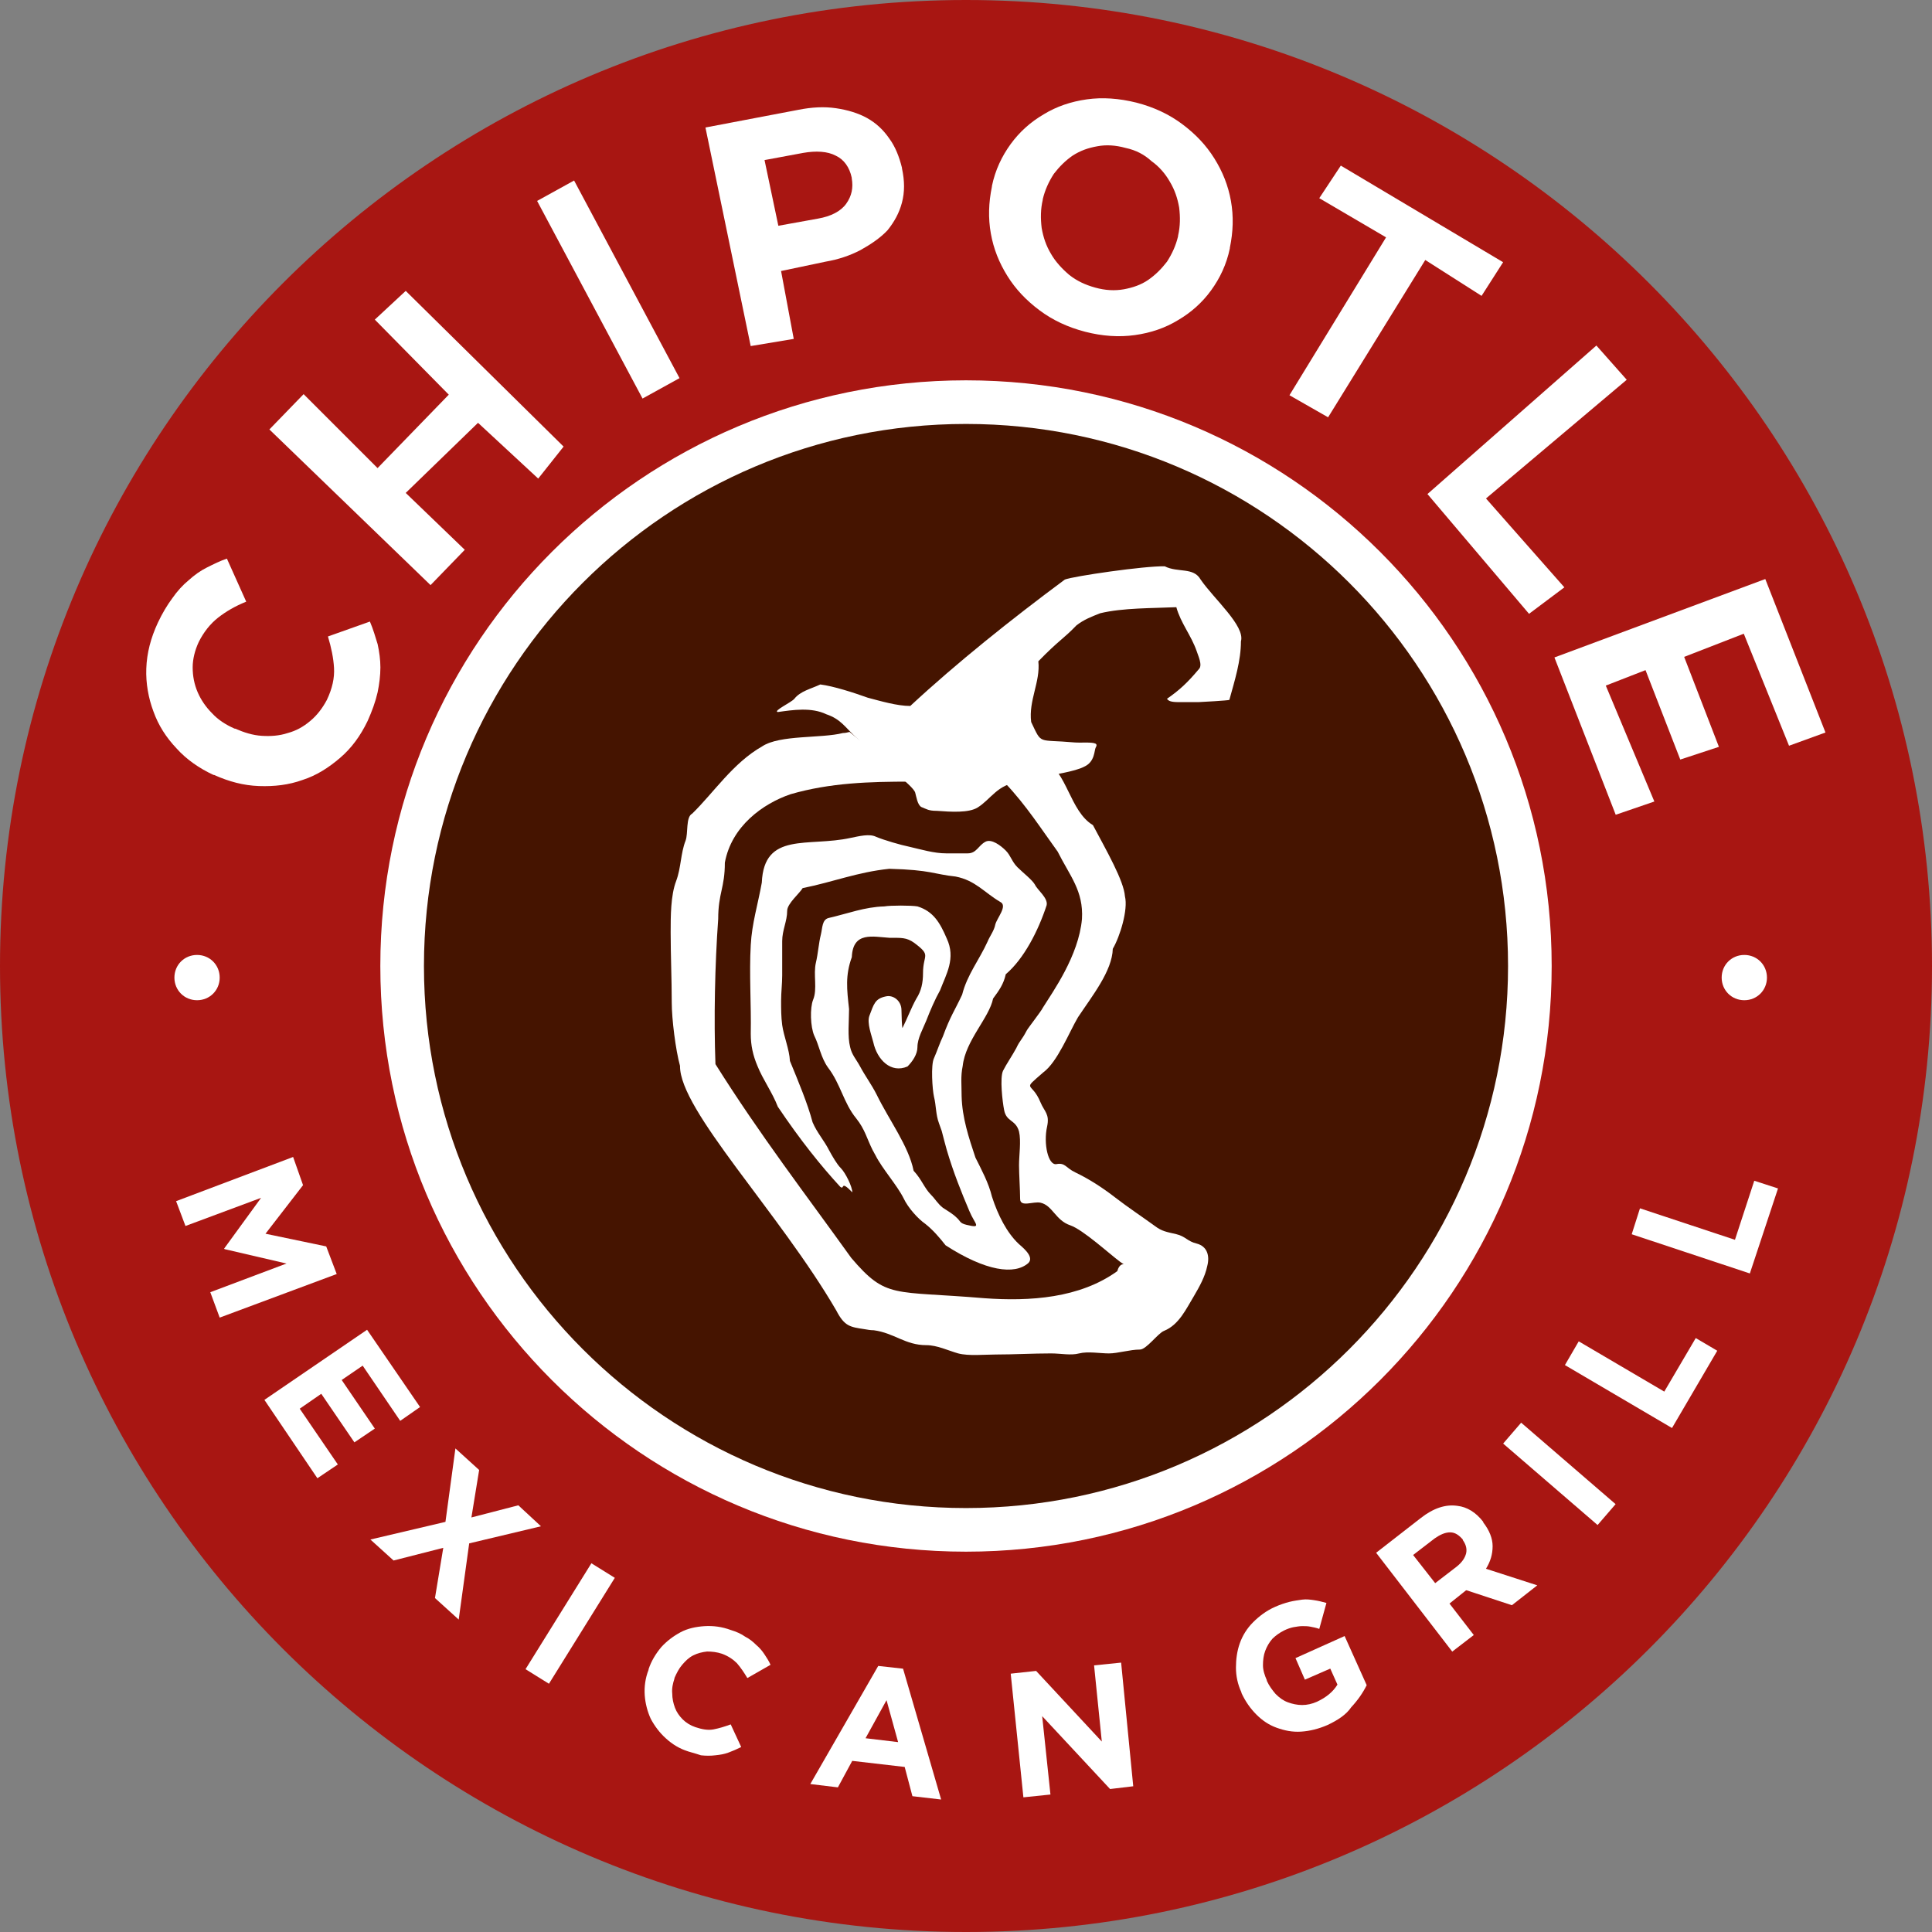 <?xml version="1.0" encoding="utf-8"?>
<!-- Generator: Adobe Illustrator 24.3.0, SVG Export Plug-In . SVG Version: 6.00 Build 0)  -->
<svg version="1.1" id="Layer_1" xmlns="http://www.w3.org/2000/svg" xmlns:xlink="http://www.w3.org/1999/xlink" x="0px" y="0px"
	 viewBox="0 0 512 512" style="enable-background:new 0 0 512 512;" xml:space="preserve">
<rect x="0" y="0" width="512" height="512" fill="#808080" stroke="none"/>
<style type="text/css">
	.st0{fill:#A81612;}
	.st1{fill:#FFFFFF;}
	.st2{fill:#451400;}
</style>
<g id="XMLID_23_">
	<path id="XMLID_25_" class="st0" d="M512,256c0,141.31-114.69,256-256,256S0,397.31,0,256S114.69,0,256,0S512,114.69,512,256z"/>
	<path id="XMLID_29_" class="st1" d="M411.21,256c0,85.72-69.49,155.21-155.21,155.21S100.79,341.72,100.79,256
		S170.28,100.79,256,100.79S411.21,170.28,411.21,256z"/>
	<path id="XMLID_30_" class="st2" d="M399.65,256c0,79.29-64.37,143.65-143.65,143.65S112.35,335.29,112.35,256
		S176.71,112.35,256,112.35C335.29,112.35,399.65,176.71,399.65,256z"/>
	<path id="XMLID_31_" class="st1" d="M97.43,191.05c-1.9,3.95-4.24,7.17-7.31,9.8c-3.07,2.63-6.29,4.68-9.95,5.85
		c-3.66,1.32-7.46,1.76-11.56,1.61c-4.1-0.15-7.9-1.17-11.85-2.93h-0.15c-3.8-1.76-7.17-4.1-9.8-7.02c-2.78-2.93-4.83-6.14-6.14-9.8
		c-1.32-3.51-2.05-7.46-1.9-11.41c0.15-4.1,1.17-8.05,3.07-12.14c1.17-2.49,2.49-4.68,3.8-6.44c1.32-1.9,2.78-3.51,4.39-4.83
		c1.46-1.32,3.07-2.49,4.83-3.36c1.76-0.88,3.51-1.76,5.27-2.34l5.12,11.41c-2.93,1.17-5.41,2.63-7.46,4.24
		c-2.05,1.61-3.8,3.8-5.12,6.44c-1.02,2.19-1.61,4.53-1.61,6.73c0,2.34,0.44,4.53,1.32,6.58s2.19,3.95,3.8,5.56
		c1.61,1.76,3.66,3.07,6,4.1h0.15c2.34,1.02,4.68,1.76,7.02,1.9c2.34,0.15,4.68,0,6.88-0.73c2.19-0.59,4.1-1.61,6-3.22
		c1.76-1.46,3.22-3.36,4.39-5.56c1.46-3.07,2.05-5.85,1.9-8.48c-0.15-2.63-0.73-5.41-1.61-8.34l11.12-3.95
		c0.88,2.05,1.46,4.1,2.05,6c0.44,2.05,0.73,4.1,0.73,6.14c0,2.19-0.29,4.39-0.73,6.58C99.47,186.08,98.6,188.42,97.43,191.05z"/>
	<polygon id="XMLID_32_" class="st1" points="71.39,113.81 80.46,104.45 100.06,124.05 118.93,104.59 99.33,84.7 107.52,77.09 
		149.36,118.35 142.63,126.83 126.68,112.05 107.52,130.63 123.17,145.7 114.1,155.06 	"/>
	<polygon id="XMLID_33_" class="st1" points="142.34,53.25 152.14,47.84 180.08,100.21 170.28,105.62 	"/>
	<path id="XMLID_36_" class="st1" d="M216.8,57.93c3.36-0.59,6-1.9,7.46-3.95c1.46-2.05,1.9-4.24,1.46-6.73V47.1
		c-0.59-2.78-2.05-4.83-4.24-5.85c-2.19-1.17-5.27-1.32-8.63-0.73l-10.24,1.9l3.66,17.41L216.8,57.93z M186.95,33.79l24.58-4.68
		c3.66-0.73,6.88-0.88,9.95-0.44c3.07,0.44,6,1.32,8.34,2.63c2.34,1.32,4.24,3.07,5.85,5.41c1.61,2.19,2.63,4.83,3.36,7.75v0.15
		c0.73,3.36,0.73,6.29,0,9.07c-0.73,2.78-2.05,5.12-3.8,7.31c-1.9,2.05-4.53,3.8-7.17,5.27c-2.78,1.46-5.85,2.49-9.22,3.07
		l-11.85,2.49l3.36,17.99l-11.41,1.9L186.95,33.79z"/>
	<path id="XMLID_40_" class="st1" d="M298.28,39.2c-2.63-0.73-5.12-0.88-7.46-0.44c-2.49,0.44-4.53,1.17-6.58,2.49
		c-1.9,1.32-3.51,2.93-4.97,4.83c-1.32,2.05-2.34,4.24-2.93,6.73v0.15c-0.59,2.49-0.59,4.97-0.29,7.46
		c0.44,2.49,1.17,4.68,2.49,6.88c1.17,2.05,2.93,3.95,4.83,5.56c2.05,1.61,4.24,2.63,6.88,3.36c2.63,0.73,5.12,0.88,7.61,0.44
		c2.34-0.44,4.53-1.17,6.44-2.49c1.9-1.32,3.51-2.93,4.97-4.83c1.32-2.05,2.34-4.24,2.93-6.73v-0.15c0.59-2.49,0.59-4.97,0.29-7.46
		c-0.44-2.49-1.17-4.68-2.49-6.88c-1.17-2.05-2.78-3.95-4.83-5.41C303.25,40.96,301.06,39.79,298.28,39.2z M301.2,27.21
		c4.53,1.17,8.63,3.07,12.14,5.71c3.51,2.63,6.29,5.56,8.48,9.07c2.19,3.51,3.66,7.17,4.39,11.26c0.73,4.1,0.59,8.19-0.29,12.43
		v0.15c-0.88,4.24-2.63,7.9-4.97,11.12c-2.34,3.22-5.27,5.85-8.78,7.9c-3.36,2.05-7.17,3.36-11.41,3.95s-8.63,0.29-13.17-0.88
		c-4.53-1.17-8.63-3.07-12.14-5.71c-3.51-2.63-6.29-5.56-8.48-9.07c-2.19-3.51-3.66-7.17-4.39-11.26c-0.73-4.1-0.59-8.19,0.29-12.43
		V49.3c0.88-4.24,2.63-7.9,4.97-11.12s5.27-5.85,8.78-7.9c3.36-2.05,7.17-3.36,11.41-3.95C292.13,25.75,296.52,26.04,301.2,27.21z"
		/>
	<polygon id="XMLID_41_" class="st1" points="367.32,62.9 349.62,52.52 355.33,43.89 398.34,69.49 392.63,78.41 377.71,68.9 
		351.96,110.59 341.72,104.74 	"/>
	<polygon id="XMLID_42_" class="st1" points="423.06,91.57 431.1,100.64 393.8,132.1 414.57,155.65 405.21,162.67 378.29,130.93 	
		"/>
	<polygon id="XMLID_46_" class="st1" points="467.82,153.45 483.77,194.12 474.11,197.63 462.12,167.94 446.32,174.08 
		455.53,197.92 445.29,201.29 436.08,177.59 425.55,181.69 438.42,212.41 428.18,215.92 411.94,174.23 	"/>
	<path id="XMLID_47_" class="st1" d="M58.22,259.07c0,3.36-2.63,6-6,6c-3.36,0-6-2.63-6-6l0,0c0-3.36,2.63-6,6-6
		S58.22,255.71,58.22,259.07L58.22,259.07z"/>
	<path id="XMLID_48_" class="st1" d="M468.26,259.07c0,3.36-2.63,6-6,6c-3.36,0-6-2.63-6-6l0,0c0-3.36,2.63-6,6-6
		C465.63,253.07,468.26,255.71,468.26,259.07L468.26,259.07z"/>
	<polygon id="XMLID_49_" class="st1" points="77.68,306.61 80.31,314.08 70.36,326.95 86.45,330.31 89.23,337.63 58.22,349.18 
		55.73,342.45 75.92,334.85 59.54,331.04 59.39,330.9 69.19,317.44 49.15,324.9 46.67,318.32 	"/>
	<polygon id="XMLID_54_" class="st1" points="97.28,352.4 111.32,372.88 106.06,376.54 96.11,361.91 90.55,365.71 99.33,378.59 
		93.92,382.24 85.14,369.37 79.43,373.32 89.53,388.1 84.11,391.75 70.07,370.98 	"/>
	<polygon id="XMLID_55_" class="st1" points="118.05,403.31 120.69,383.85 126.98,389.56 124.93,402.14 137.36,398.92 
		143.36,404.48 124.34,409.01 121.56,429.2 115.27,423.5 117.47,410.19 104.3,413.55 98.16,407.99 	"/>
	
		<rect id="XMLID_56_" x="134.63" y="426.76" transform="matrix(0.528 -0.849 0.849 0.528 -294.134 331.322)" class="st1" width="33.06" height="7.31"/>
	<path id="XMLID_57_" class="st1" d="M182.42,464.16c-2.34-0.73-4.24-1.9-6-3.51c-1.61-1.46-2.93-3.22-3.95-5.12
		c-0.88-1.9-1.46-4.1-1.61-6.29c-0.15-2.19,0.15-4.53,1.02-6.73v-0.15c0.73-2.19,1.9-4.1,3.36-5.85c1.46-1.61,3.22-2.93,5.12-3.95
		s4.1-1.46,6.29-1.61c2.34-0.15,4.68,0.15,7.02,1.02c1.46,0.44,2.78,1.02,3.8,1.76c1.17,0.59,2.05,1.32,2.93,2.19
		c0.88,0.73,1.61,1.61,2.19,2.49s1.17,1.76,1.61,2.78l-6.14,3.51c-0.88-1.46-1.76-2.78-2.78-3.95c-1.02-1.02-2.34-1.9-3.95-2.49
		c-1.32-0.44-2.63-0.59-3.95-0.59c-1.32,0.15-2.49,0.44-3.66,1.02c-1.17,0.59-2.05,1.46-2.93,2.49c-0.88,1.02-1.46,2.19-2.05,3.51
		v0.15c-0.44,1.32-0.73,2.63-0.59,3.95c0,1.32,0.29,2.63,0.73,3.8c0.44,1.17,1.17,2.19,2.05,3.07c0.88,0.88,2.05,1.61,3.36,2.05
		c1.76,0.59,3.36,0.88,4.83,0.59s2.93-0.73,4.53-1.32l2.78,6c-1.17,0.59-2.19,1.02-3.36,1.46s-2.19,0.59-3.51,0.73
		c-1.17,0.15-2.49,0.15-3.8,0C185.34,465.04,184.03,464.6,182.42,464.16z"/>
	<path id="XMLID_60_" class="st1" d="M238.01,461.68l-3.07-11.12l-5.56,10.09L238.01,461.68z M232.74,441.49l6.58,0.73l10.09,34.67
		l-7.61-0.88l-2.05-7.75l-13.9-1.61l-3.8,7.02l-7.31-0.88L232.74,441.49z"/>
	<polygon id="XMLID_61_" class="st1" points="267.85,443.54 274.58,442.81 291.99,461.53 289.94,441.34 297.11,440.61 
		300.32,473.38 294.18,474.11 276.19,454.8 278.38,475.57 271.21,476.31 	"/>
	<path id="XMLID_62_" class="st1" d="M351.82,457.14c-2.34,1.02-4.68,1.61-7.02,1.76c-2.34,0.15-4.39-0.29-6.44-1.02
		c-2.05-0.73-3.8-1.9-5.41-3.51s-2.93-3.51-3.95-5.71v-0.15c-1.02-2.19-1.46-4.39-1.46-6.58c0-2.19,0.29-4.39,1.02-6.44
		c0.73-2.05,1.9-3.95,3.51-5.56c1.61-1.61,3.51-3.07,5.85-4.1c1.32-0.59,2.63-1.02,3.8-1.32c1.17-0.29,2.34-0.44,3.36-0.59
		c1.17-0.15,2.19,0,3.22,0.15s2.19,0.44,3.22,0.73l-1.9,6.88c-0.73-0.29-1.61-0.44-2.34-0.59c-0.73-0.15-1.46-0.15-2.19-0.15
		c-0.73,0-1.46,0.15-2.34,0.29c-0.73,0.15-1.61,0.44-2.49,0.88c-1.17,0.59-2.19,1.32-3.07,2.19c-0.88,1.02-1.46,2.05-1.9,3.22
		c-0.44,1.17-0.59,2.49-0.59,3.8s0.44,2.63,1.02,3.95v0.15c0.59,1.32,1.46,2.49,2.34,3.51c1.02,1.02,2.05,1.76,3.22,2.19
		c1.17,0.44,2.49,0.73,3.8,0.73s2.63-0.29,3.95-0.88c2.49-1.17,4.24-2.63,5.41-4.53l-1.9-4.24l-6.73,2.93l-2.49-5.71l13.02-5.85
		l5.85,13.02c-1.02,2.05-2.34,3.95-4.1,5.85C356.79,454.36,354.6,455.83,351.82,457.14z"/>
	<path id="XMLID_65_" class="st1" d="M386.05,415.16c1.46-1.17,2.19-2.34,2.49-3.51c0.29-1.32-0.15-2.49-0.88-3.51v-0.15
		c-1.02-1.17-2.05-1.9-3.36-1.9c-1.32,0-2.63,0.59-4.1,1.61l-5.71,4.39l5.85,7.46L386.05,415.16z M364.69,411.5l11.85-9.22
		c3.36-2.63,6.58-3.66,9.65-3.22c2.63,0.29,4.97,1.76,6.88,4.24v0.15c1.61,2.05,2.49,4.24,2.49,6.29c0,2.19-0.59,4.1-1.76,6
		l13.6,4.39l-6.73,5.27l-12-3.95h-0.15l-4.39,3.51l6.44,8.34l-5.71,4.39L364.69,411.5z"/>
	
		<rect id="XMLID_66_" x="409.75" y="374.05" transform="matrix(0.653 -0.757 0.757 0.653 -152.373 448.486)" class="st1" width="7.31" height="33.06"/>
	<polygon id="XMLID_67_" class="st1" points="414.72,361.76 418.38,355.47 441.05,368.79 449.39,354.6 455.09,357.96 443.1,378.44 	
		"/>
	<polygon id="XMLID_68_" class="st1" points="432.42,327.09 434.61,320.22 459.78,328.56 464.9,312.91 471.19,314.95 463.73,337.48 
			"/>
	<path id="XMLID_69_" class="st1" d="M225.87,315.98c0-1.46-1.76-5.12-3.07-6.44c-1.02-1.02-2.19-3.07-3.07-4.68
		c-1.32-2.63-3.22-4.68-4.39-7.46c-1.32-4.97-3.66-10.53-6-16.24c-0.15-3.07-1.61-6.44-2.05-9.51c-0.29-2.19-0.29-4.24-0.29-6.44
		c0-2.19,0.29-4.53,0.29-6.73c0-3.07,0-6,0-9.07c0-2.93,1.32-5.27,1.32-8.05c0-1.9,3.36-4.68,4.1-6c8.05-1.61,14.48-4.24,22.97-5.12
		c11.12,0.29,11.85,1.46,17.55,2.05c5.27,1.02,7.61,4.24,11.85,6.73c2.05,1.02-0.88,4.24-1.32,6c-0.29,1.61-1.46,3.07-2.05,4.53
		c-2.19,4.83-5.41,8.78-6.73,14.04c-2.05,4.39-3.07,5.56-5.12,11.12c-0.73,1.46-1.61,4.1-2.34,5.71c-0.88,1.76-0.44,8.34,0,10.24
		c0.59,2.34,0.44,4.68,1.32,7.02c0.29,0.73,0.44,1.32,0.73,2.05c0.44,1.76,0.88,3.36,1.32,4.97c1.76,6,3.95,11.41,6,16.24
		c1.46,3.51,3.51,4.68-0.73,3.66c-1.9-0.44-1.61-1.02-2.63-1.9c-1.02-1.02-2.34-1.76-3.66-2.63c-1.32-1.02-2.05-2.34-3.07-3.36
		c-1.9-1.9-2.49-4.1-4.68-6.44c-1.32-6.58-6.44-13.31-9.8-20.19c-1.32-2.63-3.07-4.97-4.39-7.46c-1.02-1.9-2.19-3.07-2.63-5.12
		c-0.73-2.78-0.29-6.88-0.29-10.09c-0.59-5.27-1.02-8.92,0.73-13.75c0.29-6.88,5.56-5.41,10.09-5.12c2.93,0,4.39-0.15,6.44,1.32
		c4.68,3.51,2.34,2.93,2.34,8.05c0,2.49-0.44,4.68-1.76,6.73c-1.32,2.34-2.34,5.12-3.66,7.75c-0.15,0.44-0.29-3.66-0.29-4.68
		c0-2.49-2.19-4.1-4.1-3.66c-2.93,0.59-3.22,2.05-4.39,5.12c-0.73,1.9,0.59,5.27,1.02,7.02c1.02,4.68,4.68,8.34,9.07,6.44
		c1.32-1.32,2.63-3.22,2.63-5.12c0-2.34,1.46-4.83,2.34-7.02c1.02-2.63,2.34-5.71,3.66-8.05c1.61-4.24,4.24-8.48,1.76-13.75
		c-1.76-4.1-3.51-7.17-7.75-8.48c-1.61-0.29-7.17-0.29-8.78,0c-5.27,0.15-9.65,1.9-14.77,3.07c-1.76,0.44-1.61,2.63-2.05,4.39
		c-0.59,2.34-0.73,4.97-1.32,7.46c-0.73,3.07,0.44,7.02-0.73,9.8c-0.88,2.19-0.73,7.17,0.29,9.51c1.32,2.63,1.76,5.85,3.66,8.48
		c3.36,4.39,4.1,9.36,7.46,13.46c2.34,2.93,2.78,5.27,4.39,8.48c0.29,0.44,0.44,0.88,0.73,1.32c1.76,3.51,5.71,7.9,7.46,11.41
		c1.17,2.49,3.8,5.41,5.71,6.73c2.05,1.61,3.8,3.66,5.41,5.71c10.68,6.88,18.29,7.9,21.94,4.68c1.76-1.76-2.05-4.53-2.63-5.12
		c-3.07-2.93-5.41-7.46-7.02-12.43c-0.88-3.66-2.78-7.17-4.39-10.39c-1.76-5.27-3.51-10.53-3.66-16.24c0-3.07-0.29-5.27,0.29-8.05
		c0.73-6.73,7.02-12.73,8.05-17.85c1.61-2.19,2.78-3.8,3.36-6.44c4.83-4.1,8.63-11.56,10.83-18.29c0.44-1.9-2.49-4.1-3.07-5.41
		c-0.73-1.32-3.22-3.22-4.68-4.68c-1.46-1.46-1.76-3.07-3.07-4.39s-3.8-3.22-5.41-2.34c-1.9,1.02-2.34,3.07-4.68,3.07
		c-1.9,0-3.8,0-5.71,0c-3.22,0-6.58-1.02-9.8-1.76c-2.19-0.44-6.73-1.76-8.78-2.63c-1.76-0.88-4.53-0.15-6.73,0.29
		c-11.26,2.49-22.97-1.76-23.55,11.85c-1.02,5.71-2.63,10.83-2.93,16.53c-0.44,7.61,0.15,15.95,0,23.55c0,3.07,0.59,5.71,1.76,8.48
		c1.46,3.66,3.95,7.02,5.41,10.83c6,8.92,11.41,15.65,16.53,21.21C223.96,315.54,222.5,312.47,225.87,315.98z"/>
	<path id="XMLID_70_" class="st1" d="M241.23,207.14l-16.09-13.17c-0.59,0.15-1.17,0.29-1.76,0.29c-5.71,1.46-16.68,0.44-21.36,3.51
		c-7.75,4.39-12.87,12.29-18.58,17.85c-1.76,0.88-1.02,5.27-1.76,7.17c-1.32,3.36-1.17,7.17-2.49,10.68
		c-1.46,3.8-1.46,9.36-1.46,13.6c0,6.14,0.29,12.43,0.29,18.58c0,4.39,1.02,12.58,2.19,16.82c-0.15,11.7,26.33,38.91,41.4,64.8
		c2.19,4.24,3.66,4.39,7.46,4.97c0.88,0.15,1.61,0.29,2.49,0.29c5.41,0.73,8.34,3.95,13.9,3.95c2.93,0,5.85,1.46,8.48,2.19
		c2.78,0.73,7.02,0.29,9.95,0.29c4.83,0,9.8-0.29,14.63-0.29c2.63,0,5.27,0.59,7.46,0c2.34-0.59,5.56,0,7.9,0s5.56-1.02,8.19-1.02
		c1.76,0,4.83-4.39,6.44-4.97c3.95-1.61,5.85-5.85,7.9-9.22c1.46-2.49,2.93-5.12,3.51-7.9c0.73-2.78,0-5.27-2.78-6
		c-2.49-0.59-2.93-1.9-5.41-2.49c-2.49-0.59-3.8-0.73-5.71-2.19c-3.22-2.34-7.17-4.97-10.39-7.46c-3.22-2.49-6.73-4.83-10.68-6.73
		c-2.49-1.17-2.63-2.63-4.97-2.19c-2.19,0.44-3.51-5.41-2.49-9.95c0.73-3.36-0.73-3.95-1.76-6.44c-2.34-5.71-5.12-2.78,0.73-7.9
		c3.8-2.78,6.88-10.68,9.22-14.63c3.8-5.71,9.07-12.29,9.22-18.14c1.9-3.22,4.1-10.39,3.22-13.9c-0.29-4.1-4.83-12-8.48-18.87
		c-6.14-3.66-6.88-14.34-12.87-17.12c-1.61-0.29-3.95,0.15-4.97,0.29c-1.61,0.44-3.8,5.71-5.41,5.71
		c5.56,5.85,9.65,12.29,13.9,18.14c3.22,6.44,6.88,10.39,6.44,17.85c-0.88,9.8-7.75,19.31-10.39,23.55c-0.29,0.73-3.95,5.41-4.24,6
		c-1.46,2.78-1.76,2.49-2.78,4.68c-1.02,1.9-2.63,4.24-3.51,6c-0.88,1.9-0.15,8.19,0.29,10.39c0.59,3.22,3.07,2.49,3.95,5.71
		c0.59,2.49,0,6.29,0,8.92c0,2.34,0.29,6.58,0.29,8.92s3.51,0.59,5.41,1.02c3.22,0.73,3.95,4.68,7.9,6
		c3.36,1.17,10.24,7.46,13.17,9.65c2.93,2.19,0.29-1.17-0.73,2.49c-9.95,7.17-23.11,8.05-35.25,7.17
		c-24.28-2.05-25.89,0.29-35.25-10.68c-11.85-16.53-24.14-32.48-35.99-51.35c-0.44-12-0.15-26.33,0.73-38.47
		c0-6.88,1.76-8.19,1.76-14.92c1.76-9.65,10.09-15.65,17.41-18.14C220.01,207.43,230.55,207.14,241.23,207.14z"/>
	<path id="XMLID_71_" class="st1" d="M218.99,189.29c-3.95-1.9-8.78-1.17-12.87-0.59c-1.32-0.29,3.51-2.49,4.39-3.51
		c1.61-2.05,4.39-2.63,6.88-3.8c3.51,0.44,8.92,2.19,12.58,3.51c3.36,0.88,7.75,2.19,11.26,2.19c12.29-11.41,26.77-22.97,40.96-33.5
		c2.19-0.88,21.21-3.66,26.48-3.51c3.51,1.76,7.61,0.15,9.51,3.51c3.51,5.12,11.85,12.29,10.68,16.38c0,5.12-1.61,10.24-3.07,15.51
		c-0.15,0.15-7.75,0.59-8.19,0.59c-1.76,0-3.51,0-5.12,0c-2.19,0-2.78-0.29-3.22-0.88c3.36-2.34,5.41-4.24,8.48-7.9
		c1.02-1.02-0.29-3.66-0.59-4.68c-1.46-4.24-4.24-7.46-5.41-11.7c-6.14,0.29-14.19,0.15-20.19,1.61c-2.19,0.88-4.24,1.61-6.29,3.22
		c-3.51,3.66-4.53,3.8-10.09,9.51c0.59,5.41-2.63,10.39-1.9,16.09c2.93,6.14,1.61,4.53,11.41,5.41c1.76,0.15,4.53-0.15,5.56,0.29
		c0.44,0.15,0.44,0.59,0.15,1.02c-0.44,0.73-0.15,3.8-3.07,5.12c-2.49,1.32-8.63,2.19-11.41,2.78c-0.44,0.15-0.88,0.15-1.32,0.29
		c-1.9,0.44-2.78,0.73-4.68,1.02c-5.56,0.59-7.31,4.53-10.83,6.73c-2.34,1.46-7.02,1.17-10.83,0.88c-2.19,0-2.63-0.44-4.1-1.02
		c-1.02-0.59-1.32-2.78-1.61-3.8c-0.29-1.02-2.78-3.07-3.51-3.8c-1.17-1.17-2.49-1.32-3.8-2.78c-1.76-1.76-3.07-3.07-5.12-4.68
		c-1.17-0.88-1.76-2.05-3.07-3.22C224.11,192.95,222.94,190.61,218.99,189.29z"/>
</g>
</svg>
